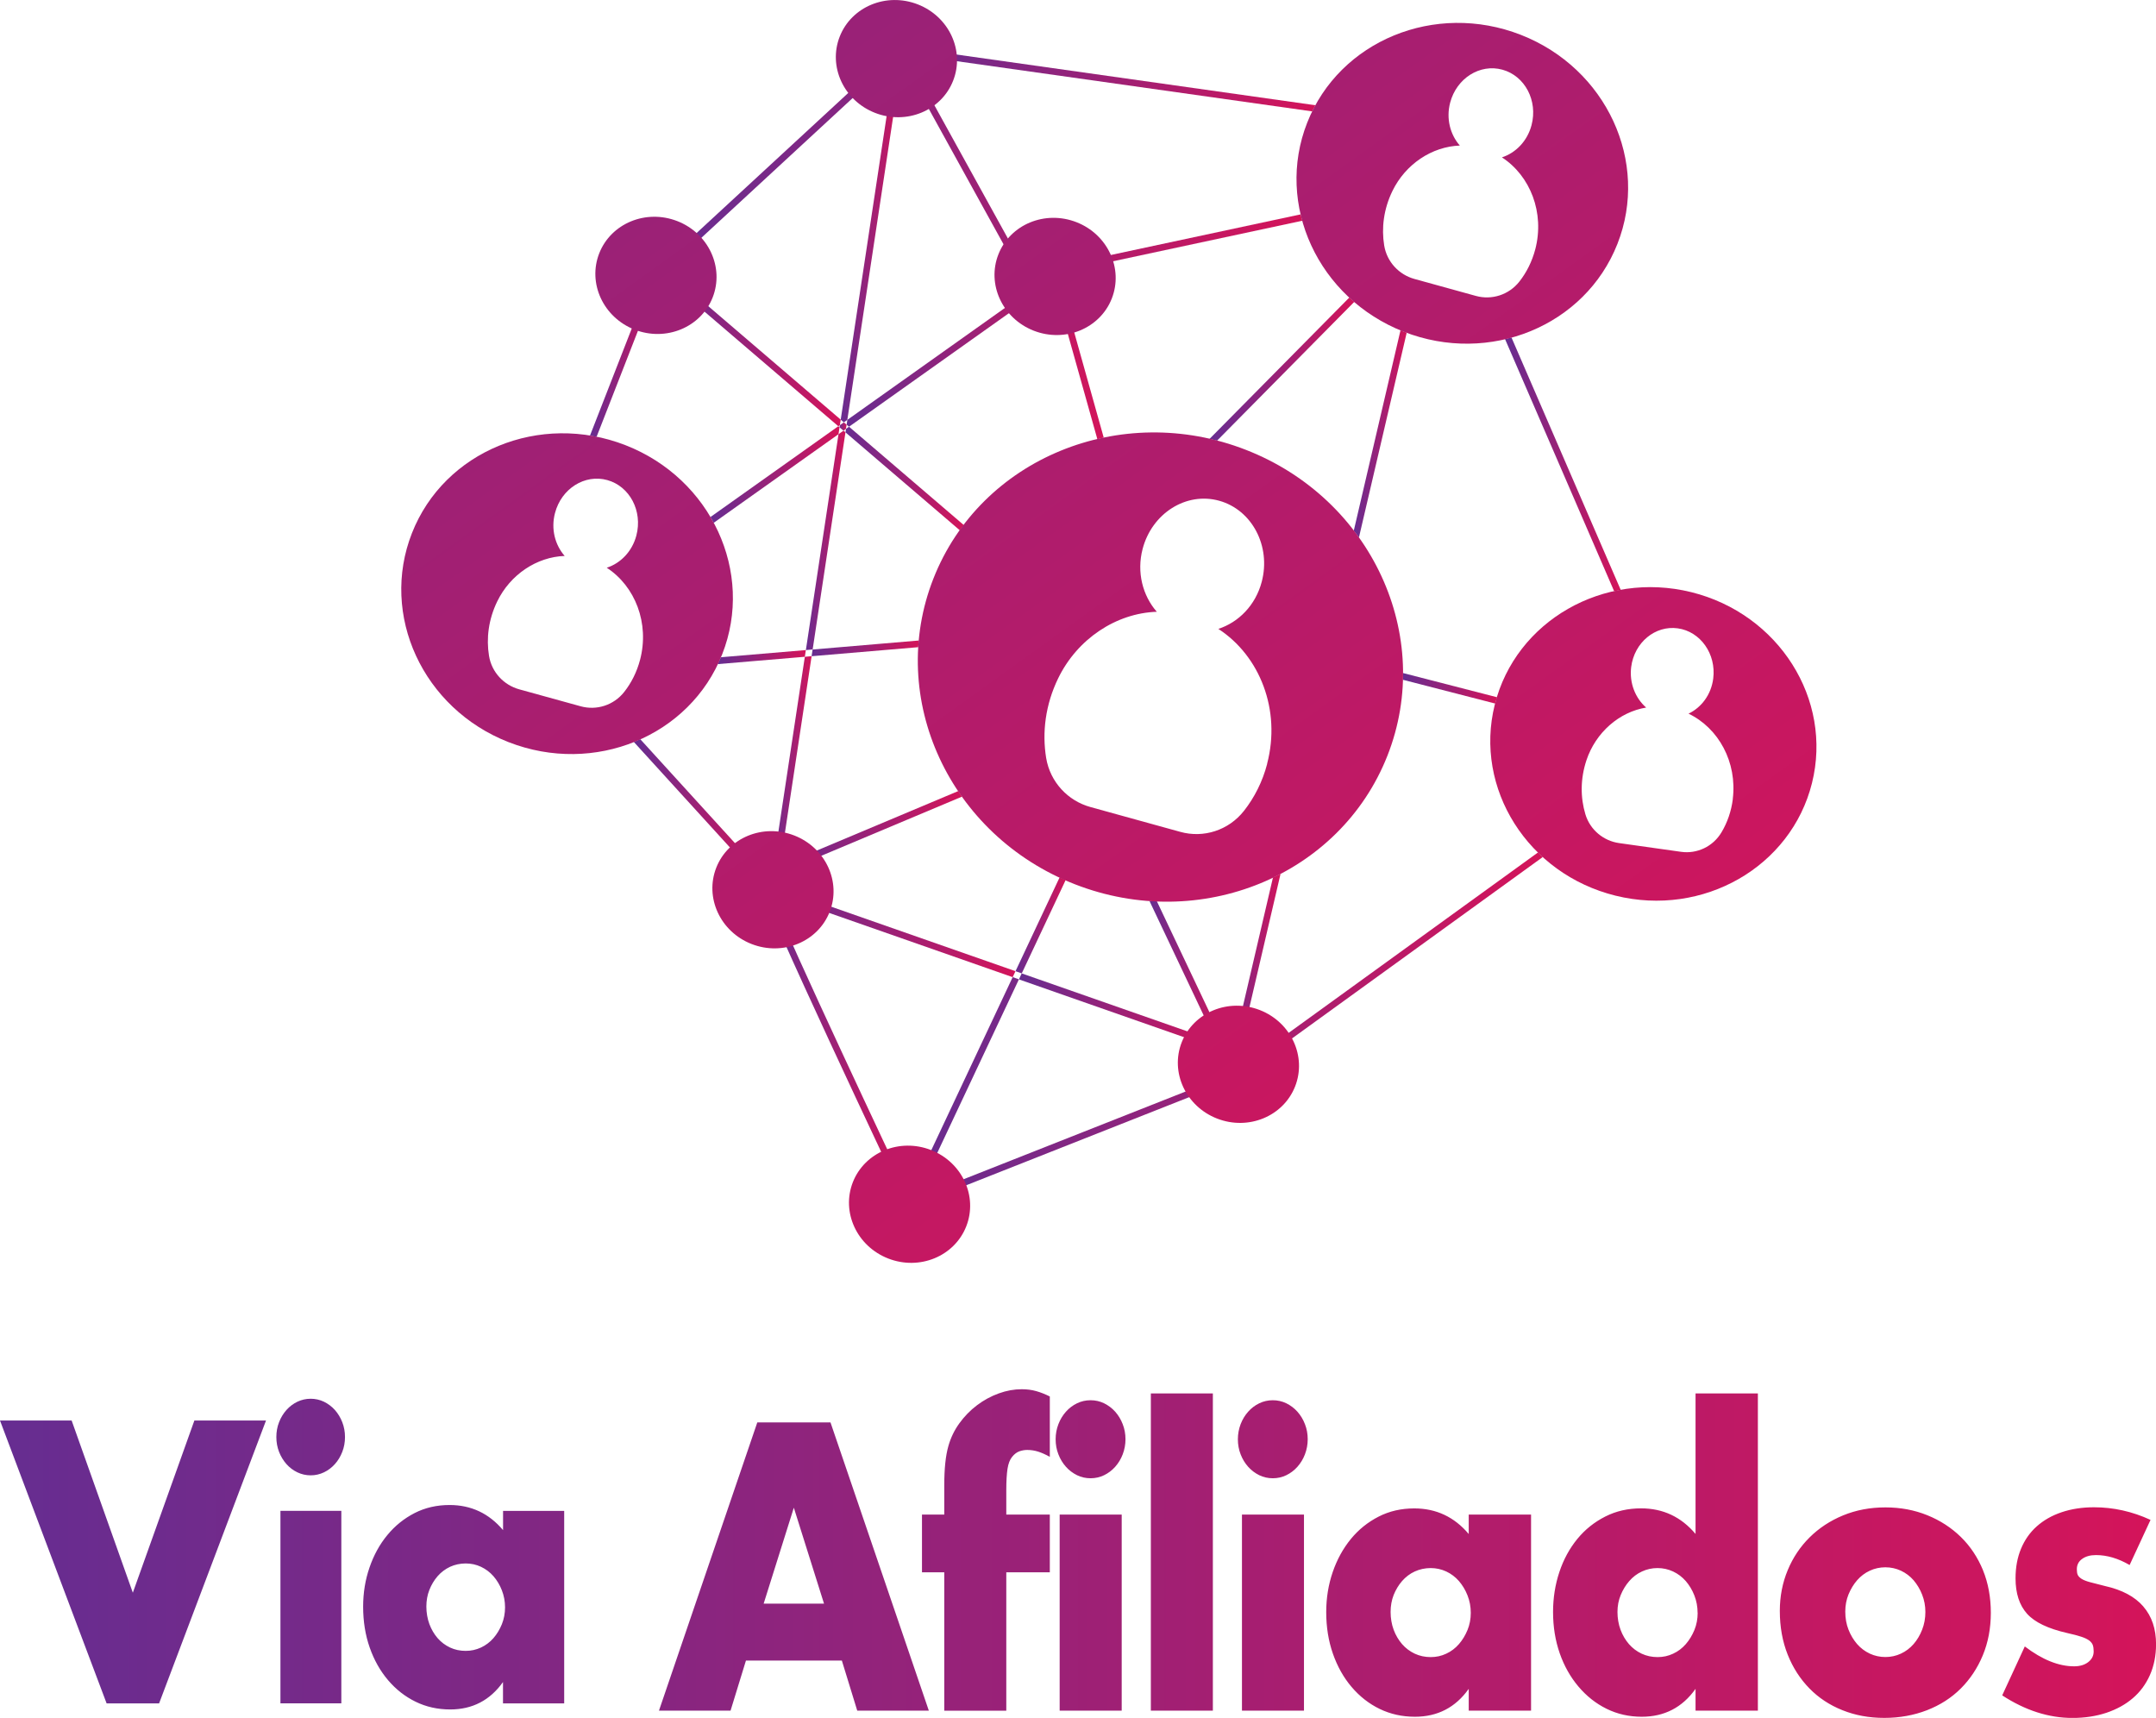 <svg width="123" height="98" viewBox="0 0 123 98" fill="none" xmlns="http://www.w3.org/2000/svg">
<g clip-path="url(#clip0_522_9615)">
<path d="M11.089 81.036H15.176L9.076 97.174H6.083L0 81.036H4.087L7.578 90.859L11.089 81.036ZM15.999 97.17H19.473V86.19H15.999V97.17ZM19.106 80.435C18.927 80.237 18.718 80.08 18.482 79.964C18.245 79.852 17.991 79.794 17.724 79.794C17.456 79.794 17.203 79.852 16.966 79.964C16.729 80.08 16.52 80.234 16.342 80.435C16.164 80.637 16.023 80.865 15.92 81.132C15.817 81.394 15.766 81.678 15.766 81.978C15.766 82.278 15.817 82.558 15.92 82.825C16.023 83.087 16.164 83.32 16.342 83.521C16.52 83.722 16.729 83.879 16.966 83.992C17.203 84.105 17.456 84.163 17.724 84.163C17.991 84.163 18.245 84.105 18.482 83.992C18.718 83.879 18.927 83.722 19.106 83.521C19.284 83.323 19.424 83.091 19.527 82.825C19.63 82.562 19.682 82.278 19.682 81.978C19.682 81.678 19.63 81.398 19.527 81.132C19.424 80.869 19.284 80.637 19.106 80.435ZM28.696 86.193H32.187V97.174H28.696V95.955C27.956 96.996 26.951 97.519 25.686 97.519C24.969 97.519 24.311 97.372 23.711 97.078C23.11 96.785 22.586 96.375 22.137 95.846C21.688 95.317 21.341 94.699 21.091 93.986C20.841 93.272 20.717 92.494 20.717 91.655C20.717 90.87 20.837 90.126 21.081 89.419C21.324 88.712 21.663 88.095 22.099 87.569C22.535 87.04 23.052 86.624 23.652 86.316C24.252 86.009 24.918 85.856 25.648 85.856C26.875 85.856 27.894 86.333 28.7 87.289V86.197L28.696 86.193ZM28.813 91.692C28.813 91.351 28.751 91.026 28.631 90.719C28.511 90.412 28.35 90.146 28.151 89.917C27.952 89.689 27.715 89.511 27.441 89.381C27.167 89.252 26.875 89.19 26.567 89.19C26.258 89.19 25.95 89.255 25.675 89.381C25.401 89.511 25.164 89.689 24.965 89.917C24.767 90.146 24.612 90.405 24.496 90.699C24.379 90.992 24.324 91.31 24.324 91.651C24.324 91.993 24.383 92.341 24.496 92.648C24.612 92.955 24.767 93.221 24.965 93.45C25.164 93.679 25.401 93.856 25.675 93.986C25.95 94.115 26.248 94.177 26.567 94.177C26.886 94.177 27.163 94.112 27.441 93.986C27.715 93.856 27.952 93.679 28.151 93.45C28.35 93.221 28.508 92.958 28.631 92.658C28.751 92.358 28.813 92.037 28.813 91.695V91.692ZM47.38 81.145L52.99 97.587H48.906L48.028 94.73H42.556L41.678 97.587H37.594L43.204 81.145H47.387H47.38ZM47.01 91.481L45.288 86.009L43.567 91.481H47.006H47.01ZM58.287 79.251C57.859 79.251 57.42 79.329 56.977 79.49C56.535 79.65 56.12 79.876 55.736 80.166C55.352 80.456 55.016 80.801 54.728 81.2C54.44 81.599 54.234 82.033 54.104 82.497C53.946 83.05 53.871 83.79 53.871 84.722V86.402H52.599V89.695H53.871V97.59H57.409V89.695H59.892V86.402H57.409V85.006C57.409 84.497 57.433 84.094 57.478 83.794C57.523 83.497 57.612 83.268 57.742 83.108C57.872 82.948 58.013 82.842 58.164 82.79C58.315 82.739 58.459 82.715 58.603 82.715C58.825 82.715 59.035 82.749 59.237 82.814C59.439 82.879 59.659 82.978 59.892 83.108V79.664C59.631 79.534 59.374 79.432 59.12 79.36C58.867 79.288 58.589 79.251 58.291 79.251H58.287ZM60.454 97.587H63.993V86.402H60.454V97.587ZM63.623 80.534C63.441 80.329 63.228 80.172 62.988 80.053C62.748 79.937 62.491 79.879 62.217 79.879C61.942 79.879 61.685 79.937 61.445 80.053C61.205 80.169 60.992 80.329 60.811 80.534C60.629 80.739 60.485 80.975 60.382 81.244C60.279 81.514 60.224 81.801 60.224 82.104C60.224 82.408 60.276 82.698 60.382 82.965C60.485 83.234 60.629 83.47 60.811 83.674C60.992 83.879 61.205 84.036 61.445 84.156C61.685 84.272 61.942 84.33 62.217 84.33C62.491 84.33 62.748 84.272 62.988 84.156C63.228 84.04 63.441 83.879 63.623 83.674C63.804 83.47 63.948 83.234 64.051 82.965C64.154 82.695 64.209 82.408 64.209 82.104C64.209 81.801 64.157 81.514 64.051 81.244C63.948 80.975 63.804 80.739 63.623 80.534ZM65.656 97.587H69.194V79.49H65.656V97.587ZM74.019 80.534C73.837 80.329 73.624 80.172 73.384 80.053C73.144 79.937 72.887 79.879 72.613 79.879C72.339 79.879 72.082 79.937 71.841 80.053C71.601 80.169 71.389 80.329 71.207 80.534C71.025 80.739 70.881 80.975 70.778 81.244C70.676 81.514 70.621 81.801 70.621 82.104C70.621 82.408 70.672 82.698 70.778 82.965C70.881 83.234 71.025 83.47 71.207 83.674C71.389 83.879 71.601 84.036 71.841 84.156C72.082 84.272 72.339 84.33 72.613 84.33C72.887 84.33 73.144 84.272 73.384 84.156C73.624 84.04 73.837 83.879 74.019 83.674C74.201 83.47 74.344 83.234 74.447 82.965C74.55 82.695 74.605 82.408 74.605 82.104C74.605 81.801 74.554 81.514 74.447 81.244C74.344 80.975 74.201 80.739 74.019 80.534ZM70.854 97.587H74.392V86.402H70.854V97.587ZM83.791 86.402H87.347V97.587H83.791V96.344C83.037 97.406 82.011 97.935 80.722 97.935C79.992 97.935 79.323 97.785 78.709 97.488C78.096 97.191 77.564 96.771 77.108 96.235C76.652 95.699 76.296 95.064 76.042 94.337C75.788 93.61 75.661 92.819 75.661 91.962C75.661 91.163 75.785 90.402 76.031 89.682C76.278 88.962 76.625 88.334 77.067 87.794C77.509 87.255 78.037 86.832 78.651 86.518C79.265 86.204 79.94 86.05 80.684 86.05C81.936 86.05 82.972 86.538 83.791 87.511V86.398V86.402ZM83.908 92.006C83.908 91.658 83.846 91.327 83.722 91.013C83.599 90.699 83.434 90.429 83.232 90.194C83.03 89.962 82.79 89.781 82.509 89.648C82.228 89.518 81.933 89.453 81.621 89.453C81.308 89.453 80.993 89.518 80.712 89.648C80.431 89.777 80.191 89.962 79.988 90.194C79.786 90.426 79.628 90.692 79.508 90.989C79.392 91.286 79.334 91.61 79.334 91.958C79.334 92.306 79.392 92.662 79.508 92.972C79.625 93.286 79.786 93.556 79.988 93.791C80.191 94.023 80.431 94.204 80.712 94.337C80.993 94.467 81.295 94.532 81.621 94.532C81.946 94.532 82.231 94.467 82.509 94.337C82.79 94.208 83.03 94.023 83.232 93.791C83.434 93.559 83.596 93.29 83.722 92.986C83.846 92.682 83.908 92.354 83.908 92.006ZM96.731 79.49H100.287V97.587H96.731V96.344C95.977 97.406 94.952 97.935 93.663 97.935C92.932 97.935 92.264 97.781 91.65 97.478C91.036 97.174 90.505 96.751 90.049 96.211C89.593 95.672 89.236 95.04 88.982 94.314C88.729 93.586 88.602 92.801 88.602 91.958C88.602 91.16 88.722 90.398 88.962 89.678C89.202 88.958 89.545 88.33 89.987 87.791C90.429 87.251 90.961 86.828 91.581 86.514C92.199 86.2 92.881 86.047 93.625 86.047C94.876 86.047 95.912 86.535 96.731 87.507V79.483V79.49ZM96.848 92.006C96.848 91.658 96.786 91.327 96.663 91.013C96.54 90.699 96.375 90.429 96.173 90.194C95.97 89.962 95.73 89.781 95.449 89.648C95.168 89.518 94.873 89.453 94.561 89.453C94.249 89.453 93.951 89.518 93.673 89.648C93.392 89.777 93.152 89.962 92.95 90.194C92.747 90.426 92.586 90.692 92.463 90.989C92.339 91.286 92.277 91.61 92.277 91.958C92.277 92.306 92.336 92.662 92.452 92.972C92.569 93.286 92.73 93.556 92.932 93.791C93.135 94.023 93.375 94.204 93.656 94.337C93.937 94.467 94.239 94.532 94.564 94.532C94.89 94.532 95.175 94.467 95.453 94.337C95.734 94.208 95.974 94.023 96.176 93.791C96.378 93.559 96.54 93.29 96.666 92.986C96.79 92.682 96.852 92.354 96.852 92.006H96.848ZM113.128 89.573C113.427 90.306 113.577 91.119 113.577 92.003C113.577 92.887 113.423 93.699 113.118 94.433C112.813 95.167 112.391 95.798 111.856 96.331C111.321 96.863 110.68 97.273 109.933 97.563C109.182 97.853 108.372 98 107.498 98C106.624 98 105.842 97.853 105.115 97.563C104.385 97.273 103.757 96.86 103.229 96.32C102.701 95.781 102.286 95.139 101.988 94.392C101.69 93.644 101.539 92.812 101.539 91.897C101.539 91.067 101.69 90.293 101.988 89.576C102.286 88.856 102.705 88.231 103.239 87.702C103.774 87.173 104.409 86.753 105.146 86.449C105.883 86.146 106.685 85.992 107.56 85.992C108.434 85.992 109.216 86.142 109.953 86.439C110.69 86.736 111.328 87.153 111.87 87.682C112.412 88.214 112.83 88.846 113.132 89.579L113.128 89.573ZM109.843 91.962C109.843 91.614 109.782 91.282 109.658 90.969C109.535 90.654 109.37 90.385 109.171 90.149C108.969 89.917 108.729 89.736 108.448 89.603C108.167 89.474 107.872 89.409 107.56 89.409C107.248 89.409 106.95 89.474 106.672 89.603C106.391 89.733 106.151 89.917 105.948 90.149C105.746 90.381 105.585 90.651 105.458 90.955C105.335 91.259 105.273 91.586 105.273 91.934C105.273 92.313 105.335 92.658 105.458 92.969C105.581 93.283 105.746 93.552 105.948 93.788C106.151 94.02 106.391 94.201 106.672 94.334C106.953 94.464 107.248 94.528 107.56 94.528C107.872 94.528 108.17 94.464 108.448 94.334C108.729 94.204 108.969 94.02 109.171 93.788C109.374 93.556 109.535 93.283 109.658 92.969C109.782 92.655 109.843 92.317 109.843 91.955V91.962ZM122.277 91.644C121.793 91.085 121.066 90.695 120.089 90.477C119.736 90.388 119.455 90.317 119.239 90.259C119.023 90.201 118.861 90.136 118.748 90.064C118.638 89.992 118.566 89.914 118.532 89.835C118.498 89.757 118.484 89.651 118.484 89.518C118.484 89.272 118.584 89.074 118.786 88.931C118.988 88.784 119.252 88.712 119.578 88.712C120.202 88.712 120.843 88.9 121.495 89.279L122.688 86.705C121.646 86.224 120.569 85.985 119.461 85.985C118.783 85.985 118.169 86.081 117.613 86.269C117.058 86.456 116.588 86.726 116.197 87.074C115.806 87.422 115.508 87.849 115.299 88.351C115.09 88.852 114.987 89.415 114.987 90.04C114.987 90.897 115.206 91.569 115.642 92.057C116.077 92.545 116.845 92.911 117.939 93.16C118.265 93.231 118.529 93.303 118.731 93.368C118.933 93.433 119.084 93.508 119.191 93.586C119.293 93.665 119.362 93.754 119.396 93.849C119.427 93.945 119.444 94.064 119.444 94.208C119.444 94.453 119.341 94.658 119.132 94.819C118.923 94.979 118.656 95.058 118.33 95.058C117.445 95.058 116.506 94.679 115.515 93.924L114.226 96.716C115.542 97.573 116.876 98.003 118.234 98.003C118.937 98.003 119.581 97.904 120.168 97.71C120.754 97.512 121.255 97.239 121.673 96.88C122.091 96.525 122.417 96.085 122.65 95.563C122.883 95.04 123.003 94.45 123.003 93.798C123.003 92.924 122.763 92.211 122.28 91.651L122.277 91.644Z" fill="url(#paint0_linear_522_9615)"/>
<path d="M44.099 50.757L43.913 50.73L43.972 50.341L43.769 50.116L43.649 50.167C43.697 50.317 43.78 50.535 43.889 50.805L43.961 50.883L44.102 50.757H44.099Z" fill="url(#paint1_linear_522_9615)"/>
<path d="M43.499 49.822L36.525 42.166C36.405 42.221 36.285 42.276 36.161 42.327L43.231 50.089L43.197 49.945L43.495 49.819L43.499 49.822Z" fill="url(#paint2_linear_522_9615)"/>
<path d="M37.899 15.007L38.27 14.055L37.92 13.922L37.505 14.983L37.724 15.171L37.899 15.007Z" fill="url(#paint3_linear_522_9615)"/>
<path d="M37.591 15.806L37.55 15.844L37.293 15.571L37.447 15.428L37.361 15.356L33.658 24.852C33.785 24.872 33.908 24.896 34.035 24.92L37.591 15.806Z" fill="url(#paint4_linear_522_9615)"/>
<path d="M54.879 45.443C54.803 45.341 54.742 45.228 54.673 45.126L44.493 49.406L44.428 49.84L54.879 45.447V45.443Z" fill="url(#paint5_linear_522_9615)"/>
<path d="M70.24 61.239L70.405 61.175L70.57 61.055L70.096 60.059L69.596 59.885L70.24 61.239Z" fill="url(#paint6_linear_522_9615)"/>
<path d="M65.999 51.41C65.858 51.403 65.718 51.406 65.577 51.396L69.373 59.41L69.87 59.584L65.999 51.413V51.41Z" fill="url(#paint7_linear_522_9615)"/>
<path d="M44.085 49.577L43.499 49.822L43.767 50.116L44.02 50.01L44.085 49.577Z" fill="url(#paint8_linear_522_9615)"/>
<path d="M43.887 50.805L43.235 50.092V50.102C43.582 51.597 51.036 67.335 51.681 68.694L51.886 68.254C50.844 66.052 45.234 54.171 43.883 50.805H43.887Z" fill="url(#paint9_linear_522_9615)"/>
<path d="M38.013 15.414L51.296 3.143L58.391 16.001L60.03 15.649L60.304 15.455L60.338 15.581L74.3 12.591C74.266 12.472 74.232 12.352 74.201 12.229L58.586 15.571L51.691 3.075L51.317 3.024L51.368 2.652L51.461 2.665L51.389 2.536L37.896 14.997L37.804 15.233L38.006 15.407L38.013 15.414Z" fill="url(#paint10_linear_522_9615)"/>
<path d="M37.663 15.612L37.591 15.806L37.735 15.673L37.663 15.612Z" fill="url(#paint11_linear_522_9615)"/>
<path d="M47.826 24.315L40.533 29.493C40.598 29.602 40.653 29.715 40.712 29.828L47.837 24.769L47.895 24.377L47.826 24.315Z" fill="url(#paint12_linear_522_9615)"/>
<path d="M48.341 23.95L48.3 24.227L48.437 24.343L60.085 16.073L62.605 25.056C62.728 25.029 62.845 24.988 62.968 24.964L60.339 15.585L60.03 15.649L48.344 23.95H48.341Z" fill="url(#paint13_linear_522_9615)"/>
<path d="M69.431 25.141L77.263 17.219C77.167 17.137 77.068 17.059 76.978 16.974L69.003 25.039C69.147 25.073 69.291 25.101 69.431 25.138V25.141Z" fill="url(#paint14_linear_522_9615)"/>
<path d="M77.527 30.664L80.253 18.977C80.198 18.957 80.14 18.943 80.085 18.919C80.02 18.895 79.962 18.861 79.9 18.837L77.232 30.279C77.332 30.408 77.435 30.531 77.531 30.664H77.527Z" fill="url(#paint15_linear_522_9615)"/>
<path d="M74.862 6.355C74.921 6.236 74.979 6.12 75.044 6.004L51.464 2.672L51.69 3.082L74.866 6.355H74.862Z" fill="url(#paint16_linear_522_9615)"/>
<path d="M70.432 60.178L70.631 60.246L73.055 49.853C72.915 49.928 72.764 49.986 72.624 50.054L70.36 59.755L69.87 59.584L70.096 60.059L70.432 60.178Z" fill="url(#paint17_linear_522_9615)"/>
<path d="M44.099 50.758L44.037 50.935L57.773 55.744L57.934 55.403L44.308 50.635L44.284 50.785L44.099 50.758Z" fill="url(#paint18_linear_522_9615)"/>
<path d="M69.596 59.885L69.373 59.407L58.288 55.529L58.13 55.871L69.596 59.885Z" fill="url(#paint19_linear_522_9615)"/>
<path d="M60.794 50.205C60.678 50.154 60.565 50.106 60.451 50.051L57.935 55.403L58.291 55.529L60.794 50.208V50.205Z" fill="url(#paint20_linear_522_9615)"/>
<path d="M37.155 14.684L36.908 14.967L37.361 15.352L37.505 14.984L37.155 14.684Z" fill="url(#paint21_linear_522_9615)"/>
<path d="M70.57 61.055L70.666 61.26L70.327 61.421L70.241 61.24L52.26 68.343L58.13 55.867L57.774 55.741L51.89 68.251C51.993 68.466 52.054 68.595 52.061 68.609L51.722 68.769C51.722 68.769 51.698 68.722 51.684 68.691L51.52 69.039L70.567 61.513L88.016 48.891C87.924 48.805 87.835 48.717 87.745 48.628L70.57 61.055Z" fill="url(#paint22_linear_522_9615)"/>
<path d="M48.234 24.664L54.76 30.254C54.831 30.152 54.907 30.053 54.982 29.951L48.437 24.343L48.265 24.466L48.234 24.664Z" fill="url(#paint23_linear_522_9615)"/>
<path d="M86.233 19.25C86.109 19.285 85.986 19.315 85.862 19.343L92.086 33.726C92.209 33.699 92.336 33.675 92.463 33.654L86.229 19.25H86.233Z" fill="url(#paint24_linear_522_9615)"/>
<path d="M47.827 24.316L47.916 24.254L47.964 23.94L38.013 15.414L37.735 15.674L47.827 24.316Z" fill="url(#paint25_linear_522_9615)"/>
<path d="M37.811 15.243L37.725 15.171L37.447 15.427L37.663 15.611L37.811 15.243Z" fill="url(#paint26_linear_522_9615)"/>
<path d="M47.837 24.769L45.975 37.084L46.362 37.05L48.234 24.663L48.121 24.568L47.837 24.769Z" fill="url(#paint27_linear_522_9615)"/>
<path d="M43.972 50.341L44.205 50.597L44.308 50.634L44.428 49.839L44.02 50.01L43.972 50.341Z" fill="url(#paint28_linear_522_9615)"/>
<path d="M51.049 3.533L47.963 23.94L48.141 24.094L48.34 23.951L51.419 3.587L51.049 3.533Z" fill="url(#paint29_linear_522_9615)"/>
<path d="M44.085 49.577L44.493 49.406L46.303 37.433L45.916 37.467L44.085 49.577Z" fill="url(#paint30_linear_522_9615)"/>
<path d="M44.099 50.758L44.236 50.631L44.205 50.597L44.16 50.58L44.099 50.758Z" fill="url(#paint31_linear_522_9615)"/>
<path d="M47.915 24.254L47.895 24.377L48.121 24.568L48.261 24.466L48.299 24.227L48.141 24.094L47.915 24.254Z" fill="url(#paint32_linear_522_9615)"/>
<path d="M40.944 37.886L45.916 37.467L45.974 37.084L41.123 37.494C41.068 37.627 41.006 37.757 40.944 37.886Z" fill="url(#paint33_linear_522_9615)"/>
<path d="M52.384 36.917C52.39 36.791 52.414 36.664 52.425 36.538L46.359 37.053L46.301 37.435L52.384 36.92V36.917Z" fill="url(#paint34_linear_522_9615)"/>
<path d="M80.026 38.777L85.3 40.135C85.331 40.012 85.372 39.896 85.41 39.777L80.033 38.392C80.033 38.521 80.033 38.648 80.03 38.777H80.026Z" fill="url(#paint35_linear_522_9615)"/>
<path d="M96.485 33.78C91.486 32.545 86.469 35.419 85.276 40.2C84.083 44.982 87.169 49.86 92.165 51.095C97.164 52.331 102.18 49.457 103.373 44.675C104.567 39.893 101.481 35.016 96.485 33.78ZM98.858 45.587C98.769 46.283 98.546 46.921 98.216 47.474C97.726 48.303 96.807 48.72 95.909 48.594L92.367 48.095C91.496 47.972 90.721 47.358 90.447 46.453C90.162 45.508 90.152 44.443 90.505 43.375C91.036 41.781 92.377 40.617 93.913 40.364C93.296 39.825 92.946 38.965 93.059 38.05C93.238 36.651 94.427 35.664 95.72 35.845C97.013 36.026 97.918 37.309 97.74 38.709C97.623 39.63 97.064 40.361 96.331 40.712C98.038 41.528 99.118 43.477 98.854 45.587H98.858Z" fill="url(#paint36_linear_522_9615)"/>
<path d="M35.688 25.398C30.799 23.49 25.343 25.732 23.502 30.412C21.661 35.088 24.126 40.426 29.015 42.337C33.905 44.245 39.36 42.003 41.202 37.323C43.043 32.647 40.578 27.309 35.688 25.398ZM36.514 37.644C36.333 38.334 36.021 38.951 35.616 39.467C35.009 40.242 34.025 40.538 33.133 40.293L29.619 39.323C28.755 39.084 28.052 38.361 27.898 37.412C27.736 36.419 27.867 35.34 28.367 34.309C29.115 32.77 30.627 31.77 32.215 31.715C31.663 31.087 31.422 30.173 31.663 29.265C32.029 27.872 33.363 27.032 34.646 27.387C35.928 27.742 36.672 29.155 36.305 30.548C36.065 31.463 35.403 32.132 34.615 32.388C36.233 33.439 37.066 35.552 36.514 37.648V37.644Z" fill="url(#paint37_linear_522_9615)"/>
<path d="M71.084 25.664C63.932 22.872 55.949 26.155 53.254 32.999C50.559 39.842 54.17 47.652 61.322 50.444C68.475 53.236 76.457 49.952 79.153 43.109C81.848 36.265 78.237 28.456 71.084 25.664ZM72.291 43.58C72.027 44.59 71.568 45.491 70.975 46.249C70.087 47.382 68.65 47.819 67.344 47.457L62.204 46.037C60.938 45.689 59.913 44.627 59.683 43.238C59.447 41.784 59.635 40.207 60.369 38.695C61.463 36.443 63.678 34.978 65.996 34.9C65.19 33.982 64.837 32.644 65.187 31.312C65.722 29.278 67.676 28.046 69.552 28.565C71.427 29.084 72.518 31.152 71.983 33.186C71.633 34.524 70.663 35.501 69.507 35.876C71.873 37.412 73.094 40.504 72.288 43.573L72.291 43.58Z" fill="url(#paint38_linear_522_9615)"/>
<path d="M86.761 1.986C81.872 0.078 76.416 2.321 74.575 7C72.734 11.677 75.199 17.015 80.089 18.926C84.978 20.834 90.434 18.592 92.275 13.912C94.116 9.236 91.651 3.898 86.761 1.986ZM87.584 14.233C87.402 14.922 87.09 15.54 86.686 16.056C86.079 16.831 85.095 17.127 84.203 16.882L80.689 15.912C79.825 15.673 79.122 14.95 78.968 14.001C78.806 13.008 78.937 11.929 79.437 10.898C80.185 9.359 81.697 8.359 83.284 8.304C82.732 7.676 82.492 6.762 82.732 5.854C83.099 4.461 84.433 3.621 85.715 3.976C86.998 4.331 87.742 5.744 87.375 7.137C87.135 8.052 86.473 8.721 85.685 8.977C87.303 10.028 88.136 12.141 87.584 14.236V14.233Z" fill="url(#paint39_linear_522_9615)"/>
<path d="M40.656 16.972C41.329 15.262 40.427 13.311 38.642 12.614C36.856 11.917 34.862 12.737 34.188 14.446C33.515 16.155 34.416 18.106 36.202 18.804C37.988 19.501 39.982 18.681 40.656 16.972Z" fill="url(#paint40_linear_522_9615)"/>
<path d="M47.331 52.021C48.005 50.312 47.103 48.361 45.317 47.663C43.532 46.966 41.538 47.786 40.864 49.495C40.191 51.205 41.092 53.156 42.878 53.853C44.664 54.55 46.658 53.73 47.331 52.021Z" fill="url(#paint41_linear_522_9615)"/>
<path d="M55.124 69.961C55.798 68.252 54.896 66.301 53.11 65.604C51.325 64.906 49.331 65.727 48.657 67.436C47.984 69.145 48.885 71.096 50.671 71.793C52.457 72.491 54.451 71.671 55.124 69.961Z" fill="url(#paint42_linear_522_9615)"/>
<path d="M73.886 61.978C74.559 60.269 73.658 58.318 71.872 57.62C70.086 56.923 68.093 57.743 67.419 59.453C66.745 61.162 67.647 63.113 69.433 63.81C71.219 64.507 73.212 63.687 73.886 61.978Z" fill="url(#paint43_linear_522_9615)"/>
<path d="M54.375 4.607C55.049 2.898 54.147 0.947 52.361 0.25C50.575 -0.448 48.582 0.373 47.908 2.082C47.234 3.791 48.136 5.742 49.922 6.439C51.708 7.137 53.702 6.317 54.375 4.607Z" fill="url(#paint44_linear_522_9615)"/>
<path d="M63.427 17.033C64.1 15.323 63.199 13.373 61.413 12.675C59.627 11.978 57.633 12.798 56.96 14.507C56.286 16.216 57.188 18.167 58.974 18.865C60.76 19.562 62.753 18.742 63.427 17.033Z" fill="url(#paint45_linear_522_9615)"/>
</g>
<defs>
<linearGradient id="paint0_linear_522_9615" x1="0" y1="88.627" x2="123" y2="88.627" gradientUnits="userSpaceOnUse">
<stop stop-color="#662D91"/>
<stop offset="1" stop-color="#D4145A"/>
</linearGradient>
<linearGradient id="paint1_linear_522_9615" x1="43.646" y1="50.501" x2="44.099" y2="50.501" gradientUnits="userSpaceOnUse">
<stop stop-color="#662D91"/>
<stop offset="1" stop-color="#D4145A"/>
</linearGradient>
<linearGradient id="paint2_linear_522_9615" x1="36.165" y1="46.129" x2="43.499" y2="46.129" gradientUnits="userSpaceOnUse">
<stop stop-color="#662D91"/>
<stop offset="1" stop-color="#D4145A"/>
</linearGradient>
<linearGradient id="paint3_linear_522_9615" x1="37.505" y1="14.547" x2="38.27" y2="14.547" gradientUnits="userSpaceOnUse">
<stop stop-color="#662D91"/>
<stop offset="1" stop-color="#D4145A"/>
</linearGradient>
<linearGradient id="paint4_linear_522_9615" x1="33.658" y1="20.134" x2="37.591" y2="20.134" gradientUnits="userSpaceOnUse">
<stop stop-color="#662D91"/>
<stop offset="1" stop-color="#D4145A"/>
</linearGradient>
<linearGradient id="paint5_linear_522_9615" x1="44.428" y1="47.481" x2="54.879" y2="47.481" gradientUnits="userSpaceOnUse">
<stop stop-color="#662D91"/>
<stop offset="1" stop-color="#D4145A"/>
</linearGradient>
<linearGradient id="paint6_linear_522_9615" x1="69.596" y1="60.564" x2="70.57" y2="60.564" gradientUnits="userSpaceOnUse">
<stop stop-color="#662D91"/>
<stop offset="1" stop-color="#D4145A"/>
</linearGradient>
<linearGradient id="paint7_linear_522_9615" x1="65.577" y1="55.488" x2="69.87" y2="55.488" gradientUnits="userSpaceOnUse">
<stop stop-color="#662D91"/>
<stop offset="1" stop-color="#D4145A"/>
</linearGradient>
<linearGradient id="paint8_linear_522_9615" x1="43.499" y1="49.846" x2="44.085" y2="49.846" gradientUnits="userSpaceOnUse">
<stop stop-color="#662D91"/>
<stop offset="1" stop-color="#D4145A"/>
</linearGradient>
<linearGradient id="paint9_linear_522_9615" x1="43.235" y1="59.393" x2="51.89" y2="59.393" gradientUnits="userSpaceOnUse">
<stop stop-color="#662D91"/>
<stop offset="1" stop-color="#D4145A"/>
</linearGradient>
<linearGradient id="paint10_linear_522_9615" x1="37.811" y1="9.273" x2="74.3" y2="9.273" gradientUnits="userSpaceOnUse">
<stop stop-color="#662D91"/>
<stop offset="1" stop-color="#D4145A"/>
</linearGradient>
<linearGradient id="paint11_linear_522_9615" x1="37.591" y1="15.707" x2="37.735" y2="15.707" gradientUnits="userSpaceOnUse">
<stop stop-color="#662D91"/>
<stop offset="1" stop-color="#D4145A"/>
</linearGradient>
<linearGradient id="paint12_linear_522_9615" x1="40.537" y1="27.073" x2="47.895" y2="27.073" gradientUnits="userSpaceOnUse">
<stop stop-color="#662D91"/>
<stop offset="1" stop-color="#D4145A"/>
</linearGradient>
<linearGradient id="paint13_linear_522_9615" x1="48.3" y1="20.322" x2="62.968" y2="20.322" gradientUnits="userSpaceOnUse">
<stop stop-color="#662D91"/>
<stop offset="1" stop-color="#D4145A"/>
</linearGradient>
<linearGradient id="paint14_linear_522_9615" x1="69.003" y1="21.056" x2="77.263" y2="21.056" gradientUnits="userSpaceOnUse">
<stop stop-color="#662D91"/>
<stop offset="1" stop-color="#D4145A"/>
</linearGradient>
<linearGradient id="paint15_linear_522_9615" x1="77.232" y1="24.753" x2="80.253" y2="24.753" gradientUnits="userSpaceOnUse">
<stop stop-color="#662D91"/>
<stop offset="1" stop-color="#D4145A"/>
</linearGradient>
<linearGradient id="paint16_linear_522_9615" x1="51.464" y1="4.516" x2="75.044" y2="4.516" gradientUnits="userSpaceOnUse">
<stop stop-color="#662D91"/>
<stop offset="1" stop-color="#D4145A"/>
</linearGradient>
<linearGradient id="paint17_linear_522_9615" x1="69.87" y1="55.048" x2="73.055" y2="55.048" gradientUnits="userSpaceOnUse">
<stop stop-color="#662D91"/>
<stop offset="1" stop-color="#D4145A"/>
</linearGradient>
<linearGradient id="paint18_linear_522_9615" x1="44.037" y1="53.188" x2="57.934" y2="53.188" gradientUnits="userSpaceOnUse">
<stop stop-color="#662D91"/>
<stop offset="1" stop-color="#D4145A"/>
</linearGradient>
<linearGradient id="paint19_linear_522_9615" x1="58.13" y1="57.707" x2="69.596" y2="57.707" gradientUnits="userSpaceOnUse">
<stop stop-color="#662D91"/>
<stop offset="1" stop-color="#D4145A"/>
</linearGradient>
<linearGradient id="paint20_linear_522_9615" x1="57.935" y1="52.792" x2="60.794" y2="52.792" gradientUnits="userSpaceOnUse">
<stop stop-color="#662D91"/>
<stop offset="1" stop-color="#D4145A"/>
</linearGradient>
<linearGradient id="paint21_linear_522_9615" x1="36.908" y1="15.018" x2="37.505" y2="15.018" gradientUnits="userSpaceOnUse">
<stop stop-color="#662D91"/>
<stop offset="1" stop-color="#D4145A"/>
</linearGradient>
<linearGradient id="paint22_linear_522_9615" x1="51.52" y1="58.837" x2="88.016" y2="58.837" gradientUnits="userSpaceOnUse">
<stop stop-color="#662D91"/>
<stop offset="1" stop-color="#D4145A"/>
</linearGradient>
<linearGradient id="paint23_linear_522_9615" x1="48.234" y1="27.299" x2="54.982" y2="27.299" gradientUnits="userSpaceOnUse">
<stop stop-color="#662D91"/>
<stop offset="1" stop-color="#D4145A"/>
</linearGradient>
<linearGradient id="paint24_linear_522_9615" x1="85.862" y1="26.486" x2="92.463" y2="26.486" gradientUnits="userSpaceOnUse">
<stop stop-color="#662D91"/>
<stop offset="1" stop-color="#D4145A"/>
</linearGradient>
<linearGradient id="paint25_linear_522_9615" x1="37.735" y1="19.865" x2="47.964" y2="19.865" gradientUnits="userSpaceOnUse">
<stop stop-color="#662D91"/>
<stop offset="1" stop-color="#D4145A"/>
</linearGradient>
<linearGradient id="paint26_linear_522_9615" x1="37.447" y1="15.39" x2="37.811" y2="15.39" gradientUnits="userSpaceOnUse">
<stop stop-color="#662D91"/>
<stop offset="1" stop-color="#D4145A"/>
</linearGradient>
<linearGradient id="paint27_linear_522_9615" x1="45.975" y1="30.828" x2="48.234" y2="30.828" gradientUnits="userSpaceOnUse">
<stop stop-color="#662D91"/>
<stop offset="1" stop-color="#D4145A"/>
</linearGradient>
<linearGradient id="paint28_linear_522_9615" x1="43.972" y1="50.235" x2="44.428" y2="50.235" gradientUnits="userSpaceOnUse">
<stop stop-color="#662D91"/>
<stop offset="1" stop-color="#D4145A"/>
</linearGradient>
<linearGradient id="paint29_linear_522_9615" x1="47.963" y1="13.813" x2="51.419" y2="13.813" gradientUnits="userSpaceOnUse">
<stop stop-color="#662D91"/>
<stop offset="1" stop-color="#D4145A"/>
</linearGradient>
<linearGradient id="paint30_linear_522_9615" x1="44.085" y1="43.505" x2="46.303" y2="43.505" gradientUnits="userSpaceOnUse">
<stop stop-color="#662D91"/>
<stop offset="1" stop-color="#D4145A"/>
</linearGradient>
<linearGradient id="paint31_linear_522_9615" x1="44.099" y1="50.669" x2="44.236" y2="50.669" gradientUnits="userSpaceOnUse">
<stop stop-color="#662D91"/>
<stop offset="1" stop-color="#D4145A"/>
</linearGradient>
<linearGradient id="paint32_linear_522_9615" x1="47.895" y1="24.329" x2="48.299" y2="24.329" gradientUnits="userSpaceOnUse">
<stop stop-color="#662D91"/>
<stop offset="1" stop-color="#D4145A"/>
</linearGradient>
<linearGradient id="paint33_linear_522_9615" x1="40.944" y1="37.487" x2="45.974" y2="37.487" gradientUnits="userSpaceOnUse">
<stop stop-color="#662D91"/>
<stop offset="1" stop-color="#D4145A"/>
</linearGradient>
<linearGradient id="paint34_linear_522_9615" x1="46.304" y1="36.985" x2="52.428" y2="36.985" gradientUnits="userSpaceOnUse">
<stop stop-color="#662D91"/>
<stop offset="1" stop-color="#D4145A"/>
</linearGradient>
<linearGradient id="paint35_linear_522_9615" x1="80.026" y1="39.265" x2="85.406" y2="39.265" gradientUnits="userSpaceOnUse">
<stop stop-color="#662D91"/>
<stop offset="1" stop-color="#D4145A"/>
</linearGradient>
<linearGradient id="paint36_linear_522_9615" x1="17.22" y1="-63.837" x2="105.934" y2="59.563" gradientUnits="userSpaceOnUse">
<stop stop-color="#662D91"/>
<stop offset="1" stop-color="#D4145A"/>
</linearGradient>
<linearGradient id="paint37_linear_522_9615" x1="-19.421" y1="-37.494" x2="69.293" y2="85.906" gradientUnits="userSpaceOnUse">
<stop stop-color="#662D91"/>
<stop offset="1" stop-color="#D4145A"/>
</linearGradient>
<linearGradient id="paint38_linear_522_9615" x1="0.827" y1="-52.052" x2="89.544" y2="71.349" gradientUnits="userSpaceOnUse">
<stop stop-color="#662D91"/>
<stop offset="1" stop-color="#D4145A"/>
</linearGradient>
<linearGradient id="paint39_linear_522_9615" x1="25.306" y1="-69.65" x2="114.02" y2="53.751" gradientUnits="userSpaceOnUse">
<stop stop-color="#662D91"/>
<stop offset="1" stop-color="#D4145A"/>
</linearGradient>
<linearGradient id="paint40_linear_522_9615" x1="-7.431" y1="-46.112" x2="81.286" y2="77.288" gradientUnits="userSpaceOnUse">
<stop stop-color="#662D91"/>
<stop offset="1" stop-color="#D4145A"/>
</linearGradient>
<linearGradient id="paint41_linear_522_9615" x1="-19.756" y1="-37.251" x2="68.958" y2="86.15" gradientUnits="userSpaceOnUse">
<stop stop-color="#662D91"/>
<stop offset="1" stop-color="#D4145A"/>
</linearGradient>
<linearGradient id="paint42_linear_522_9615" x1="-23.184" y1="-34.784" x2="65.533" y2="88.616" gradientUnits="userSpaceOnUse">
<stop stop-color="#662D91"/>
<stop offset="1" stop-color="#D4145A"/>
</linearGradient>
<linearGradient id="paint43_linear_522_9615" x1="-7.052" y1="-46.385" x2="81.665" y2="77.016" gradientUnits="userSpaceOnUse">
<stop stop-color="#662D91"/>
<stop offset="1" stop-color="#D4145A"/>
</linearGradient>
<linearGradient id="paint44_linear_522_9615" x1="7.482" y1="-56.835" x2="96.199" y2="66.566" gradientUnits="userSpaceOnUse">
<stop stop-color="#662D91"/>
<stop offset="1" stop-color="#D4145A"/>
</linearGradient>
<linearGradient id="paint45_linear_522_9615" x1="7.509" y1="-56.856" x2="96.223" y2="66.545" gradientUnits="userSpaceOnUse">
<stop stop-color="#662D91"/>
<stop offset="1" stop-color="#D4145A"/>
</linearGradient>
<clipPath id="clip0_522_9615">
<rect width="123" height="98" fill="white"/>
</clipPath>
</defs>
</svg>
